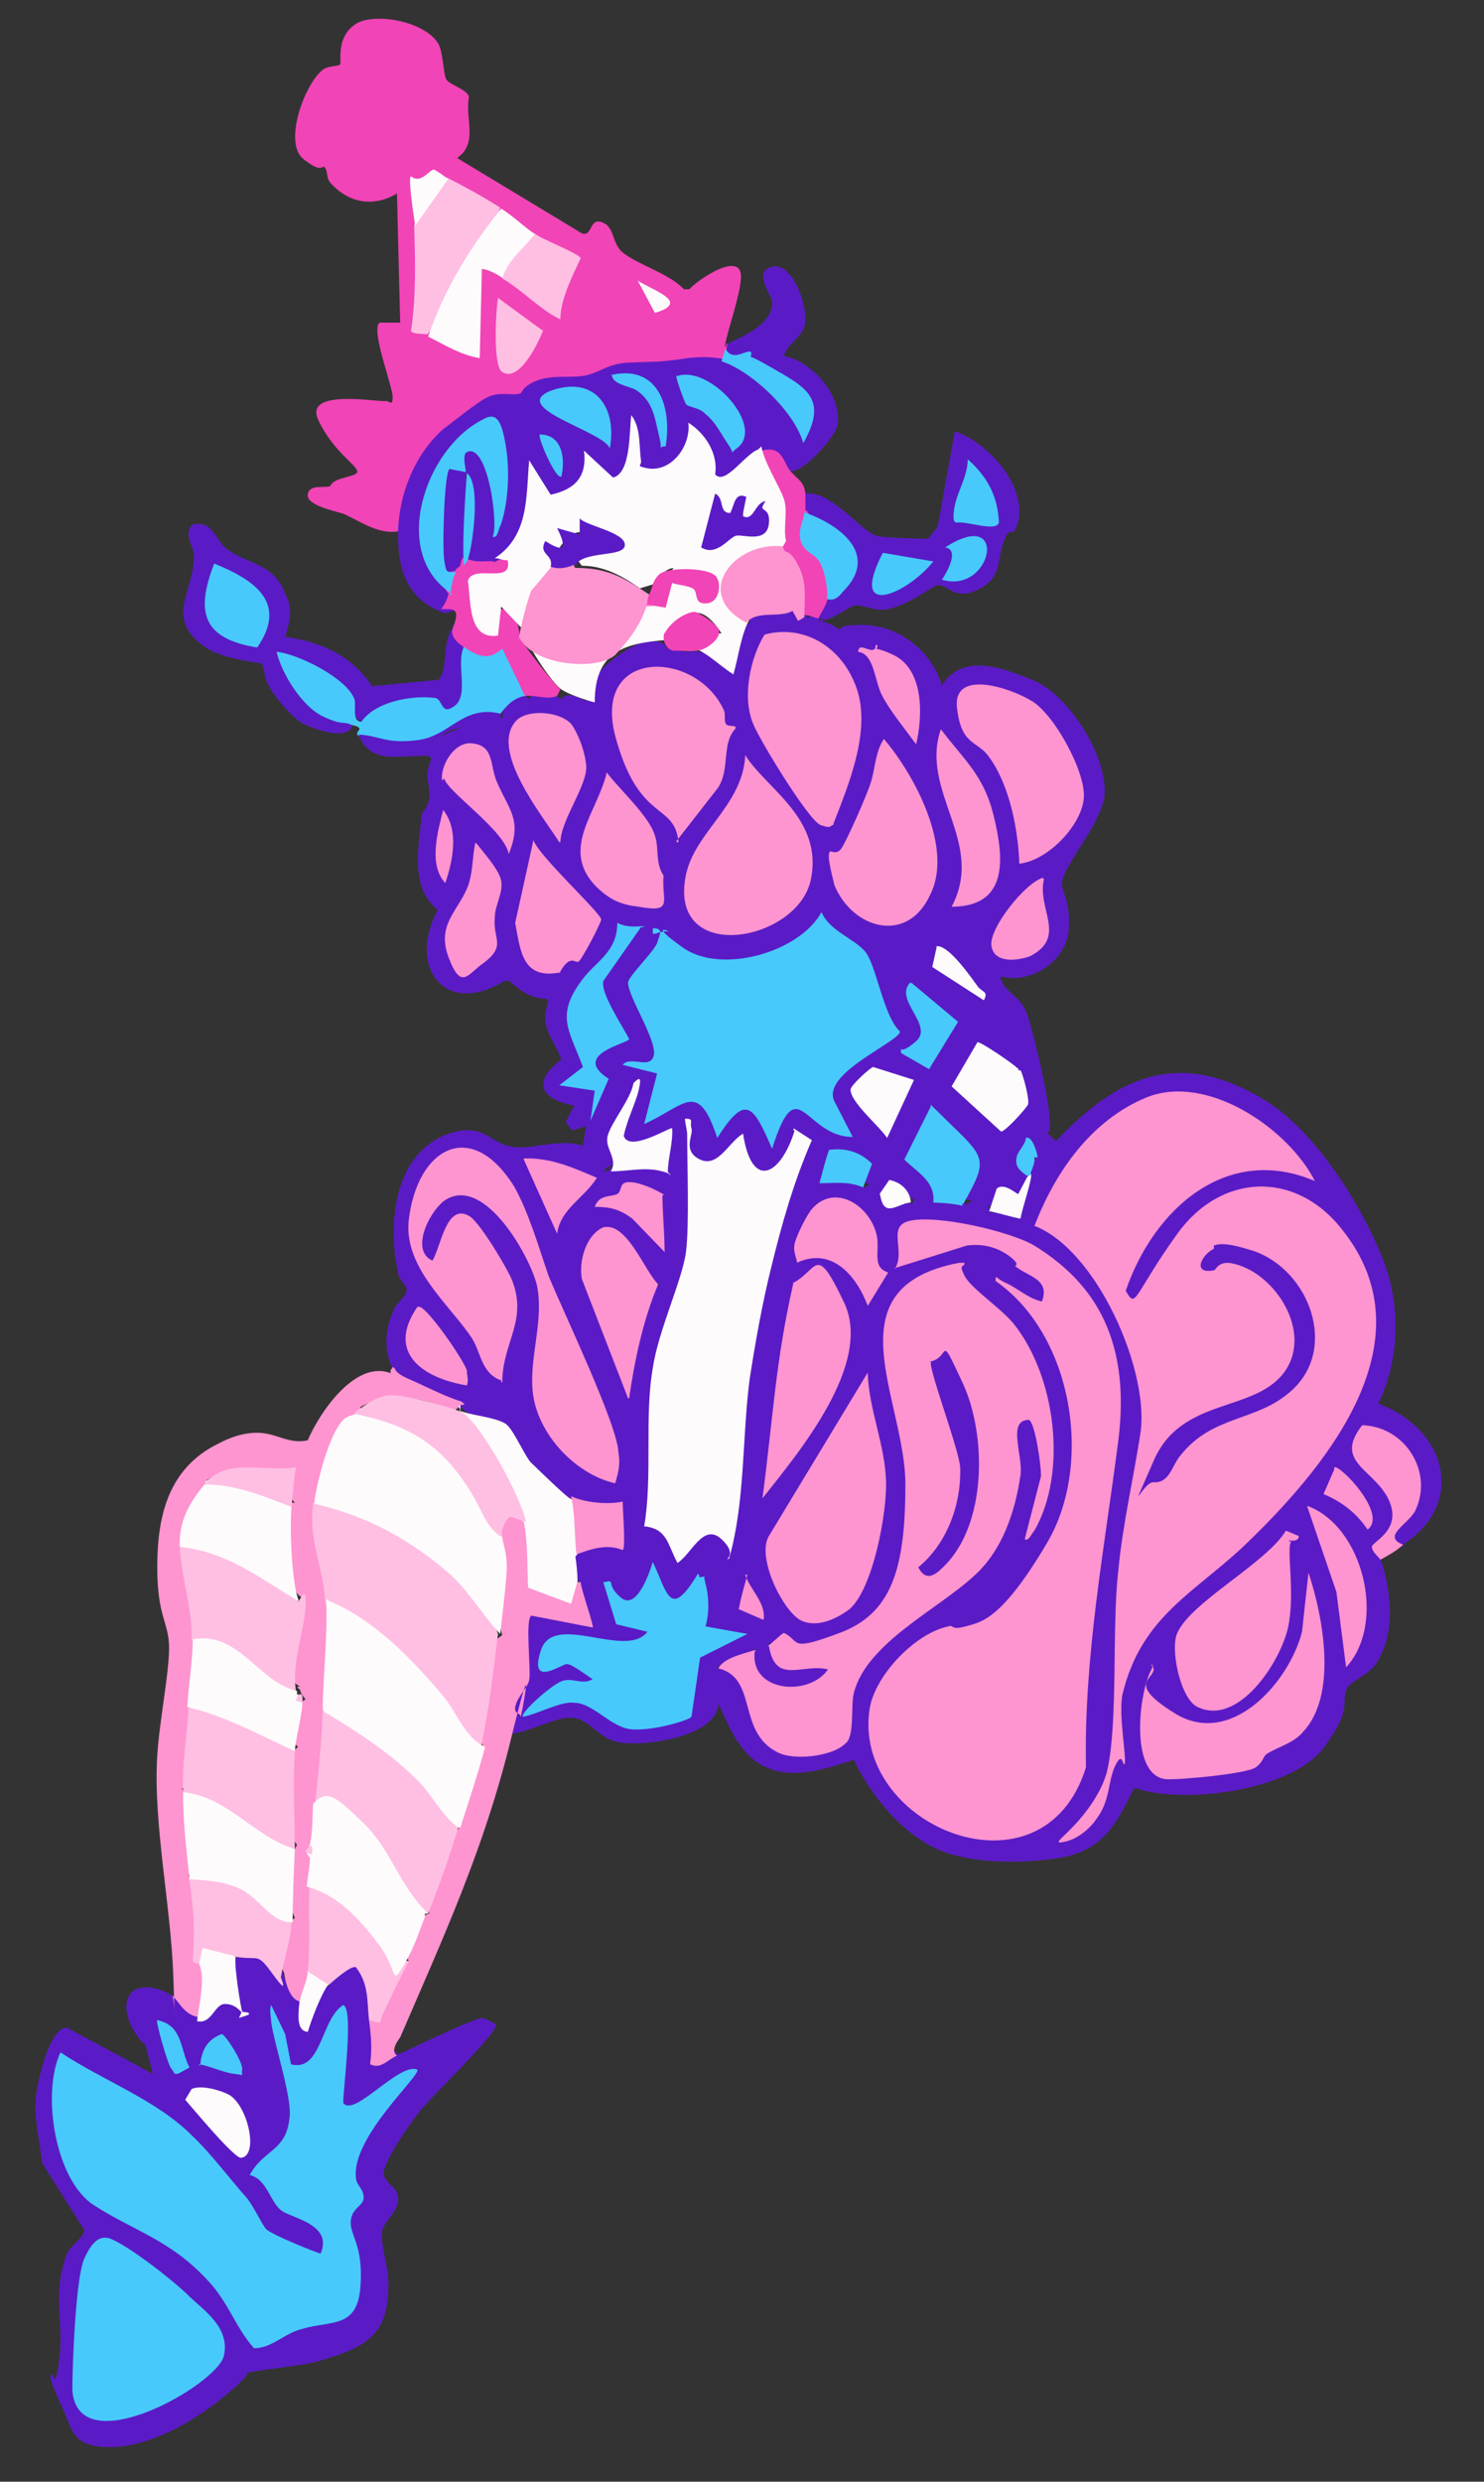 <?xml version="1.0" encoding="UTF-8"?>
<svg id="Layer_1" data-name="Layer 1" xmlns="http://www.w3.org/2000/svg" viewBox="0 0 138.06 230.7">
  <rect x="0" y="0" width="138.06" height="230.7" fill="#333333" stroke="none"/>
  <defs>
    <style>
      .cls-1 {
        fill: #f144b6;
      }

      .cls-2 {
        fill: #fefbfc;
      }

      .cls-3 {
        fill: #48c9fc;
      }

      .cls-4 {
        fill: #fe94d0;
      }

      .cls-5 {
        fill: #5a1bc6;
      }

      .cls-6 {
        fill: #febfe3;
      }
    </style>
  </defs>
  <g id="qi1UlL.tif">
    <g>
      <path class="cls-5" d="M130.53,143.59c6.1-4,3.8-10.9-2.3-13.1,2.1-4.4,2.1-9.6.2-14-2-4.8-6-11.1-10.4-14-7.9-5-13.8-2.8-19.8,3.6l-.6-.6c-1-.2-1.4.6-1.3,2.3-1,0-1.3,1.4-.4,1.8-.6,1-1.2,2-1.4,3-1.1-.5-1.8-.4-2.3.2-.2-1.2-1.9-1.6-2.4-.7-.2-1.2-2.2-1.3-2.7-.3-.4-1.2-2-.9-2.3.2l-.6-.5c-.9.4-1.6.4-2.2-.1.6-1-1.1-1.7-1.7-.9-.2-1.5-3.6-1.6-4.1-.4-.9.6-1.1,1.6-.7,2.4l.7.2c3.3-2,5.1,2.1,4.8,4.8.9,1.7-.1,3.1-1.2.8-1.1-1.7-5.1-3.3-5.7-1-1.1.1-1.4,1.2-.4,1.8.6.3,1.5.4,2.4.2,4.5,3.4,1,9.9-1.6,13.5-1.7,1.9-2.9,4-3.8,6.2-1.4,1.7-2.2,5.2-1.4,7.1-.1,1.5.4,3.1,1.7,4.2,0,1.1,1,2,2,1.3.3,2,4.5,1.2,5.8.6,8.1-4.1,6.4-18.1,4.2-25.3-.4-2.7-.3-5.9,2.3-7.4,1-.5,3.6-2.1,3.7-.6,7.6,5.6,10.8,15.6,6.2,24.1.9-1.5,2.3-4.4,1.5-5.8,1,0,.7-2.5.5-3.5-.7-2.9-2.3-3.8-3.3-.7.9,4.7-.4,9.6-3.8,12.9l-7.1,5.4c-3.6,2.6-4.6,5.8-4.8,10.1-4.4,2.2-7.8.8-8.4-4.4-.5-1.4-1.6-3-3.1-1.9-1.5.2-1.5,2.8,0,3,.2.5,1.5,3.4,1.9,3.8,2.7,4.2,6.9,3,10.8,1.7,1.6,3.4,4.8,7.3,8.5,8.6s8.9.9,11.3.4c3.6-.9,4.7-3.2,6.3-6.4,4.5,1.6,14.6.3,17.6-3.7s1.4-4.3,2.3-5.7c.3-.5,1.8-1.1,2.5-2,2-2.9,1.5-6.9.5-9.9.2-1.6.8-2,1.5-1.1h.9c0-.1-.2,0-.2,0h-.1v-.2Z"/>
      <path class="cls-5" d="M93.13,90.79c-.2-.6-.8-1.3-1.7-1.8-.7-2.3-2.8-5.2-4.9-2.3-1.6.4-3.1.4-4.6,0-1,0-1.8,0-1.7,1.1l-.3.7c.7,2.3,1.7,4.6,2.7,6.7l-4.2,3c-2.6,1.8-2.3,3.5-.8,5.8-3.2-2.9-5.2-2.9-6.1.2-1.3-2.9-3-2.8-4.8-.7-1.1-3.3-3.5-2.6-5.8-1,.8-1.7.8-3.1,0-4,.4-.5.6-1.2.4-1.8l-2.4-5.7,2.3-2.9c.9-1.1,1.1-2.4-.7-2.1,0-.7-.3-.9-.6-.2-1.9.8-4.9,4.4-4.1,6.6l1.9,3.6c-2.6.8-3.8,2-2.1,4.6-1.7-.2-2-.8-.8-1.5-1.6-2.9-1.7-5.3-.4-7.4v-1c.3-1.1.3-1.6-.6-1.5,0-1.8-3-.3-1.8,1.1-1.2.2-1.3,1.1-.4,1.8-.9.3-1.1.5-.6,1-.9,2.4.4,3.3,1.2,5.4-2.8,2.1-1.9,3.7,1.2,4.3l-.8,1.5.6.8,1.3-.4-.3,1.8c-1.1,1.4,1.8,4.5,2.1,2.1,1.2-.3,1.2-1.4.5-3.1l.3-.9c-.6,3,2.7,2.3,4.3,1.3-.4,1.5-.3,2.5.4,3.1-1.2.3-1.1,1.7-.1,2.1-1.3,1.4-.7,3.7.2,5.3-.6.2-.8.6-.3,1.5-.9.4-.8.6-.3,1.5-2.5,2.2-3.2,7.3-2.7,10.6-.3.1-.7.4-.9.7-.4,1.2-.6,6.6-.5,8l.6.9-.7.3v3.3c-1.2,0-3.5,0-3.5,1.4-1.1.3-1,2.1.2,2.3v3.1l-4.4-.8c-1.3.2-1.3,1.4-1.3,2.4v3.9c-1,1.5-1.4,2.8-.8,3.9-.4.7-.7,1.3,0,1.8,1.6,0,4.5-1.7,6-1.5s2.4,1.8,3.9,2.2c2.1.6,10.1-.3,9.6-4-.3-1-.4-2.2,0-3,1.2,0,3.4-.4,3.4-1.7.5.9,1.4.5,1.3-.5.6.9,1.9-.2,1.5-1.2-.3-.2-1.2-.9-2-1.3-.1-.9-.7-1.2-1.5-1.4.2-.9.2-1.7,0-2.8.6-2.3,1.2-4.9,1.4-7.1l1.1-2.5c.5-5.4,1.3-10.8,2.3-16l-.4-1.5c.1-.5.4-1.4.4-1.8.4-.3.5-1.1.4-1.8.8-1.3,1.1-2.3.9-3.2.2-.7.4-1.7.7-2.4l.9-.6c-.3-2.9,3.9-1.9,2.6.2l.5.6c.2,0,1.6.8,1.7.9,1-.2,1.9,0,2.9.7.5,0,1.9-.2,2.3-.2,1-1.2.3-2.7-1.9-4.3,0-.2,1.6-3.4,1.8-3.5.3,0,4.3,4.1,3.3,5-.8,1.2-1,2.1-.6,3,.7.1,1.7.4,2.4.7.6.1,1.2-.4,1.2-1.5,1.8,1.2,2.1-.3,2.2-1.8v-.7c-1-.6-.3-1.7.7-.8.3-.3,1.2-2.1,1.3-2.3.4-1.5-1.5-9.2-2.1-10.9s-2.2-1.9-2.5-3.5h.3-.2v.1h0Z"/>
      <path class="cls-5" d="M93.13,90.79c2.9.7,6.1-1.5,6.3-4.4s-.8-3.5-.6-4.5c.5-2,3.3-4.9,3.9-7.7.5-3.6-3.2-9.5-6.5-10.9s-6.7-2.5-8.6.4c-1-3.2-4-5.6-7.5-5.6s-1.3,1.1-1.5.9-1.1-1-2.1-1.2c0-.2-.1-.2-.3,0,0-1.1-.3-1.1-1.1-.3-.3-1.8-5.7-1.4-5.4.5h-.5c-.8.9-1.3,2.3-1.6,4-1.4-1.2-2.3-1.6-4.1-1.4-.1-1-.8-1.1-1.5-.3-.2-1-2.1-.7-2.9-.3-1.5.6-5,3.3-4.6,5.2-1.1-.6-1.8-.8-2.3-.2-1.5-.9-2.4-1-3,0-1-1.1-2.9.4-2.4,1.7-.6-.1-1,.1-1.2.6-1.8-.2-6.8,1.3-5.5,3.3-.8,1.8,0,2.4-.2,3.6s-.6,1-.7,1.6c-.3,3.1-1.1,6.7,1.5,8.8-2.8,5,.4,10.1,6.2,6.6h.5c1.1,1.2,3.2,2.2,4.3,1.3.2-.5.2-1.3.4-1.8l-.5-.6c-4.5,1.1-2.2-9.7-1.6-9.8s5,5.1,5,5.5c-.3,1.1-.8,2.1-1.5,3.1l.3.9.2,1.6.9.2c1.5-1.3,2.6-2.7,3.1-4.3.6.1,1.4-.2,1.9-.8.2,0,.4.1.6.2.3,0,1,.3,1.2.4,2.6,2.5,3.5,3.2,7.5,2.6s5.1-1.7,6.9-3.6c1.3,1.3,2.6,2.1,4,2.3,1.2-.9,2.9.1,4,0s2.8-.4,2.9-.6c.3-.2,0-1.5,1.6-.9s.7,3.5,4.3,4.5h0v-.4c.1,0,.2-.2.2-.2h0Z"/>
      <path class="cls-1" d="M67.43,32.09c.4-1.8,1.4-4.6,1.5-6.2.2-2.7-3.9,0-4.8,1h-.5c-1.4-1.5-4.4-2.3-5.8-3.5-.8-.8-.7-1.9-1.4-2.5-1.7-1.1-1.2,1.2-2.3.8l-11.6-7c2-1.4.7-3.6,1.1-5.7-.2-.7-1.8-1.1-2.1-1.6s-.3-2.7-.8-3.4c-1.2-1.9-5.4-2.8-7.4-1.9-2.2,1.2-1.5,3.7-1.7,3.9s-1.1.1-1.6.5c-1.7,1.3-3.7,6.8-1.8,8.3s1.7.4,2,.8.1.9.5,1.4c1.7,1.9,4,2.3,6.2,1l.3,12h-1.9c-.9.6,1.2,5.9,1.2,6.9s-.3.3-.7.4c-1.3,0-7.6-1.1-6.2,1.8s3.5,4.1,3.6,4.7-2.2.5-2.5,1.4c-.6.2-2-.2-2.1.8s2.5,1.5,3.4,1.8c1.7.8,3.2,1.9,5.1,1.6l.8-.7c.4-5.6,5.1-11.8,10.9-11.8,1.4-1.3,3.2-1.7,5.6-1.4,3.9-1.2,8-1.7,12.3-1.6l.5-.6c.7,0,.9-.5.3-1.1.3,0,.4,0,0-.3v.3h-.1v-.1h0Z"/>
      <path class="cls-5" d="M34.33,187.69c1.4-.6,0-4.9-.8-5.3s-3.5,1-2.8,2.2c-1,.1-1.7.9-2,2.9,0-.4,0-.7-.6-.9-.2-1.4-.7-2.2-1.7-2.7-.2-1.6-2.9-3.6-4.4-1.9-1.4.6-.7,4.1.6,5.1t0,0c-1.3-2.9-3-.7-3.9.8-.2-1-1.4-2.6-2.4-2.1-1.1-1-3.7-1.7-4.4-.1s.9,3.9,1.6,4.4l.7,2.7-8-4.3c-1.5,0-2.4,3.9-2.7,5.2-.6,2.7.1,4.8.4,7.4l3.9,6.2c0,.7-1.3,1.5-1.6,2.2-1.4,3.7-.3,6.3-.7,9.7s-.6,1.1-.8,1.6,1,2.8,1.1,3.1c1,2.3,1,3.5,4.3,3.6,4,0,8.3-2.6,11.3-5.2s.7-1.3,1.2-1.6,5.9-.8,7-1.2c4.5-1.3,6.6-2.4,6.5-7.4,0-1.3-.7-3.4-.6-4.5s1.4-1.8,1.5-3-.9-1.4-1.3-2.3,2.5-5,3.3-6c1-1.3,7.4-7.4,7.1-8.1-.3-.2-.7-.4-1.2-.6-.6-.1-6.8,2.9-7.9,3.4-.4-.6-1-.5-1.6.2.2-1.6,0-2.8-1-3.5h-.3.2,0Z"/>
      <path class="cls-5" d="M36.43,127.69l-.2.7c2.1,1.1,4.2,1.9,6.6,2.4,1.1,1,2.4,1.5,4,1.8,1.5,2.7,3,4.8,5.5,6.7h1c.3,1.3,4.4,1.9,4.8.3.1-3,.3-6.8.6-9.8-.6-3.9-1.9-7.6-3.5-11.4-.3-2.2,1.1-5.6,3.2-2.5l2.1,3.4h1c.4-1.1,1-.5,1-.8.3-.7-.2-1.6-.3-2.1-.5-2.1-2.1-3.8-4-4.6.4-1.4,1.4-1.5,3-.4l1-.3c0-.6.1-1.5.1-2.1-.2-1.8-4.9-1.6-5.6-.3,0,0-.3.3-.6.2-.9,0-.9-2-1.5-2.2-2.2-1.1-5.3.3-7-.1-2.1-.3-2.6-2.3-5.9-1.2-5.1,1.8-5.7,8.4-4.7,12.9,0,.6.8,1.2.8,1.6,0,.7-1,1.2-1.2,1.9-.9,1.9-.9,3.9,0,5.7h0l-.3.2h.1,0Z"/>
      <path class="cls-5" d="M43.33,43.99c-.1-1.1-1.3-1.3-2-.8s-1,9.5-.2,10.2,1,.4,1.3-.3c.8.5,1,.3.5-.6.7-2.8,1-5.8.3-8.6h0l.1.1h0Z"/>
      <path class="cls-5" d="M73.53,43.79c1.4.1,4.3-3.4,4.4-4.3.4-2.8-2.4-5.9-5-6.4.4-1.2,1.5-1.6,1.9-2.7.5-1.7-1.1-6.1-3-5.6s0,2.6,0,3.3c0,2.1-2.6,3.1-4.2,3.9v.3c-.4,1.2,1.6,1.2,1.5,1.1-.4-.2-1.6-.4-1.8,0-1.3-.3-2.9-.2-4,0-2.4.3-1.9.2-4.4.3-2.3,0-3,.9-4.4,1.2-1.3.3-3.1-.1-4.6.5s-1.3,1.2-1.6,1.2c-.6.2-1.8-.2-2.9.3s-3.6,2.6-4.2,3c-2.7,2.4-4.2,6.2-4.2,9.9s1.2,6.1,4.3,7.2c1.2-.2,1.7-.4.7-1.4v-.9c-4.5-4.3-1.9-10.6,2.1-14,1.4-1.3,1.8-.6,2.2,1.1.4,3.1.7,5.6-.8.8-1.6-2.7-4.4,0-2.1,1.6.4,2.8.4,5.3.1,8-.1,1.3,2.1,1.3,2.7.3,3,.1,3.5-4.3,3.7-6.7,1.5,2.9,4.8.9,5.3-1.7,1.8,1.9,3.4,1.9,3.9-.8.8,3.4,5.3.5,5.8-2.2,1.1,1.1,1.3,2.3,1.4,3.7,1.4,1.6,4.5-1.1,4.6-2.6,1,.3,1.7,1,2.1,1.9h.9c0-.1-.2,0-.2,0h0l-.2-.3h0Z"/>
      <path class="cls-4" d="M36.43,127.69c-3.3-1.4-6.7,3.6-7.8,6.2-1.8.4-2.9-.7-4.7-.7s-3.2.8-3.8,1.1c-4.5,2.3-5.5,6.7-5.5,11.4s1.1,5.1,1.1,7.5-.9,6.8-1.1,10c-.4,6.3,1.3,14.1,1.5,20.7s.2,1.5-.2,1.5c.6.5,1.1,1.8,2.4,2.1,1.3-.6,2-5,.2-5.3.2-1.9,0-4.4-.2-7.3l-.8-.5c.9-2.1.6-6.1-.6-8.1l.8-.7.5-6.3-.6-.8c1.2-1.3,1.6-4.9.5-6.3.7-.4,1-1.2.6-2.3-.2-1.8-.7-5.2-1.8-6.3.6-.6,1.1-1.6,1.2-2.9.9-1.1,1.1-2.1,1.1-3.1,1.1-.7,7.5-1.2,7.7-.5-.3,1.1-.2,1.9.5,2.6h-.5c-.6.3-.6,8.3,1.2,8.8l-1,6.8c-.1.7.2,1.2.8,1.5-.3,0-.4,0,0,.3,0,.3.3.6.5.9-1.3.5-1.8,3.6-.7,4.4-.8.6-1.1,1.7-.9,3,0,1.8-.3,4.8.8,6.1-1.1,2.1-1.2,4.6-.2,6.8-1.1.7-1.7,3.9-1,5.1,0,0,.3,2.7,1.7,2.7,1.2-.2,1.8-2.4.8-3.2,1.4-1.9,1.2-6.2.2-8.3,1.2-.3,1.3-2.1.3-2.7v-.9c1.1-.2,1.2-3.5,0-4.1,1.4-2.5,1.7-5.9.7-8.6l.8-.6c.1-1.2.5-7.7.3-8.5s-.4-.7-.7-1c.2,0,.3-.2.5-.4.3-.2-.7-7.1-.9-7.9l-.6-.6h.5c.7-2.5,1.4-4.9,2.6-7.2.7-.3,1-.7.9-1.3,3.1-1.6,5.5-.8,8.8.3l.6-.5c.3,0,.4,0,0-.3-1.6-.5-3.3-1.4-4.9-2.1s-1.1-1-1.5-1.1l-.2.3h0v.3h.1,0Z"/>
      <path class="cls-4" d="M46.63,142.79c-.7.3-.8,1.3-.2,3-.3,2.2-.3,4.4.3,6.2l-.9.7-1.3,8.8.5,1c-1.5,1.6-2.8,5.2-2.3,7.4-1.7,2.1-2.9,5.2-2.8,8-1.2.2-2.6,3.5-1.9,4.4-1.5,1.2-2.5,2.9-3.3,5.2l-.4.3c.2,1.5.3,2.7.1,4.1,1,.5,1.6-.4,2.5-.8-.6-.4,0-1.3.3-1.7,4.1-9.5,7.8-17.5,10.3-27.7s.9-1.7.9-2.1-.6-.2-.5-.9c.2-1,1.1-1.7,1.3-2.5.2-.9-.4-5.6.2-6l5.7,1.1c.2,0-1.1-3.6-1.1-4.2-.6-.1-1,.1-1.1,1.2l-2.9-1-.3-4.8-.8-.8c-1.2-2.5-3.5-.7-2.1,1.4v-.3h-.3.1Z"/>
      <path class="cls-5" d="M42.23,58.39s-.3,0-.5.7c-.5,1.5-.1,2.9-.9,4.1l-6.2.6c-2-2.9-4.7-4.1-8.1-4.6.5-1.5.7-2.7,0-4-1.1-2.9-3.5-2.7-5.5-4.2-1.1-1-1.3-2.7-3.2-2.2-.8,1.1.3,2,.2,3,0,3.3-2.8,5.7,1.1,8.4,1.6,1.1,5,1.4,5.2,1.5s.3,1.6.7,2.1c.5,1,2.2,3,3.2,3.5s4.6,1.8,4.6-.2c-.8-1.2-.4-1.1,1.2.4,1.9-1.6,4.1-2.3,6.6-2.1,3.6,2.7,4-3.4,2.8-5.5.5-.8-.4-1.5-1.1-1.8h-.2v.2h0l.1.1h0Z"/>
      <path class="cls-5" d="M76.33,57.69c1.1,0,2.6-1.3,3.2-1.4s1.6.4,2.4.4c2.1,0,4.9-2.3,5.3-2.3,1.1,0,1.6,1.5,3.8.4s1.7-2.6,2.3-4.3.8-.7,1.1-1.2c1.7-3.5-2.3-8.1-5.6-9.2l-1.6,8.9-.9,1.1c-.2,0-4.6-.1-4.8-.3-1.5-.4-4.2-4.3-6.7-3.9-1.1.3-1.1,1.1,0,1.5v.9c4.2,1.6,5.8,3.9,2.1,7.2-1,0-1.7,1.4-.9,2h.5l-.2.2h0Z"/>
      <path class="cls-3" d="M43.13,60.19c-.7,1.5.5,4.4-.8,5.4s-1.1-.5-1.8-.7c-2.1-.3-5.6.3-6.9,2.2-1,0-.4-1.7-.7-2.2-.8-1.9-5.2-4.1-7.2-4.3.5,2.1,2.4,5.1,4.3,6s1.8.4,2.7.8c1.3.3.4.5.5.9,1.6,1.4,4.5,1.3,6.6,1,1.6-1.8,4-2.4,6.2-2.4l.5-.5c.5-.7,1.3-1.6,2.4-1.7,1.1-.5-1.5-4.7-2-4.9-1,.4-1.8.7-2.7.1h-1c0,.1-.2.4-.2.4h0l.1-.1h0Z"/>
      <path class="cls-4" d="M130.53,143.59c-2.1-.8.7-2,1.2-3.3,1.6-3.6-1.1-7.7-5-7.8-2.6,3.3.8,4,2.3,6.6,1.7,3.1-1.4,4.2-1.4,4.7s.7,1,.8,1.2c.7-.4,1.5-.8,2.1-1.4h0Z"/>
      <path class="cls-1" d="M46.03,52.19c-.7-.1-1.7.2-2.7-.3-.2-.2-.4,0-.5.6,0,.2-.5.4-.5.6-1.2,0-1.3,1.4-.6,2.1-.1.4-.3,1-.7,1.4.7.2,2-.5,1.1,1.8-.3.7.4,1.4,1.1,1.8,1.3.9,2.3,1.2,3.5.1l2.1,4.4c.9-.1,2.2.4,3,0l.3-.6c-1.4-1.5-2.6-3.1-3.8-4.8.3,0,.4-.2,0-.3-.2-2.8-2.7-3.4-2.7-.2-.5,0-1-.5-1-1-.9-3.2-.7-3.4,2.3-3.4,1.8-1.1,1-3.3-1-2.1h0v-.1h.1,0Z"/>
      <path class="cls-1" d="M70.53,41.79l-.5.8c1.6,2.5,2.3,5.1,2.1,7.8l.7.3-.4.8c1.8,1.4,2.1,3,1.9,5.1.1.3.4.6.7.6s.6.2,1.1.3c.3-.6.8-1.3.9-2,1.8-1.1-.2-4.7-1.8-5.7.3-1.3.2-2-.3-2.4v-1.5c-.1-1.1-.7-1.3-1.4-2.1s-.7-2.6-3-1.8h0v-.2h0Z"/>
      <path class="cls-5" d="M33.33,68.19c1.1,3.1,4,1.9,6.6,2.1,1.6-4.1,4.2-1.9,5.9-2.7.4-.2.5-1,.9-1.2-3.6-1-4.8,2-7.8,2.4s-3.6-.4-5.5-.5h-.1v-.1h0Z"/>
      <path class="cls-4" d="M96.33,113.99c5.7,2.3,10.5,13.2,9.8,19-.6,4.1-1.7,8.7-2.1,13.1-.6,5.2,0,13.8-1,18.4-.4,1.8-1.7,3.7-3,5.1s-2.2,1.9-.9,1.6,2.4-1.4,2.8-2c1.4-1.8,1.1-3.5,1.8-5s.7,0,.9-.2c.2-.6-.6-4.6-.2-6.5,1.7-7,6.3-9.2,11-13.5,7.6-7.2,17.8-19.1,9.5-29.6-4.3-5.6-11.3-5.4-15.4.3s-3.8,7.1-4.8,5.3c2.6-7.6,9.4-13.7,17.6-10.2-2.5-4.9-10-10-15.6-7.8-5.2,2.1-8.6,7-10.5,12h.1Z"/>
      <path class="cls-4" d="M83.23,117.89l6.7-2.1c1.4-.2,2.8.1,4,1s.3.9.5.9c1.2,1,3.3,1.2,2.5,3.3-1.3-.3-2.2-1.2-3.3-1.7s-1-.9-1-.2c7.2,5,9.1,17,4.8,24.3s-6.2,7.4-7.6,7.8-1.1-.2-1.6,0c-3,.6-6.7,4.4-7.3,7.5-1.9,11,16.1,18.5,20.1,5.6-.2-10.3,1.7-20.2,3-30.3s-2.8-15.1-7.8-18.2c-2.2-1.3-9-2.9-11.6-2.3-2.2.5-.3,2.8-1.4,4.5v-.2h0v.1h0Z"/>
      <path class="cls-4" d="M72.93,151.79c-.4.2-1.1,1-1.5,1.2-1.6,1.7,1.2,3.5,3.2,2.9-1.6.5-3.7,0-3.7-2.1l-.7-.4c-.9.3-2.9.7-3.4,1.7,3.7.9,1.7,5.9,5.5,7.8,1.5.8,5.1.4,6.3-.8.9-.6.5-3.4.8-4.7,1.2-4.7,7.9-7.8,11.3-11,2.5-2.3,3.7-5.8,4.2-9.2.3-1.8-1.3-5.2.8-5.2.6.3,1.2,4.7,1.1,5.3l-1.5,5.8c.4.2.6-.5.9-.8,3.1-5.4,2-14.3-1.9-19.2-1.2-1.5-4-3.3-4.6-4.5s0-.7,0-1.2h-.5c-12.1,2.3-5,12.7-5,20.6s-1.3,12-6.1,13.8-3.6.8-5.2,0h-.2.2Z"/>
      <path class="cls-4" d="M80.73,127.59l-9.2,15.2c-1.2,2,1.4,7.2,3.1,7.9s3.6-.5,4.4-1.1c2.2-1.9,3.5-9,3.4-11.9-.1-3.4-1.6-6.7-1.7-10h0v-.1h0Z"/>
      <path class="cls-4" d="M107.23,154.99c-1.3,2.1-2.2,10,1.2,10.4,1.2.1,7.6-.5,8.4-1.1s.6-1,1.1-1.3c1-.6,2.5-1,3.3-2,3.2-3.4,1.9-10.6.5-14.8l-.6,5.5c-1.2,4.7-6.6,10.8-11.8,7.6s-1.1-3.2-2.2-4.6h0v.2h.1v.1h0Z"/>
      <path class="cls-4" d="M119.93,143.19s.9.2.9-.4l-1.2-.5c-1.8,3-8.8,6.6-10.1,9.5-.7,1.5.3,6.2,1.9,6.9,3.8,1.8,7.7-4.2,8.4-7.4s-.2-7.4.3-8h-.2v-.1h0Z"/>
      <path class="cls-4" d="M73.83,119.19c-1.7,7.4-1.9,12.6-2.9,20.1,3.4-4.3,10.3-12.5,7.6-18.2s-2.4-3-4.8-1.8h0l.1-.1h0Z"/>
      <path class="cls-4" d="M75.53,112.39c-.5.6-1.4,2.4-1.6,3.2s.3,1.6.2,1.8c3.2-1.5,5.5,1.1,6.6,4l1.9-3.1c-1.6-.5-.7-2.1-1.1-3.6-.7-2.7-3.9-4.7-6-2.3h-.1.1Z"/>
      <path class="cls-3" d="M89.63,111.89c2.2-3.9,2.1-4.2-.9-7.1s-1.9-2-2.2-1.8l-2.4,4.8c1.2,1.2,2.9,2,2.7,4,.5,0,2,.1,2.7.3h0v-.2h.1,0Z"/>
      <path class="cls-4" d="M121.63,140.09l2.7,7.9.9,7c3.8-4.1,1.6-13.1-3.6-15h0v.1Z"/>
      <path class="cls-3" d="M80.33,110.29l.8-2.1c-1.1-1.1-2.4-1.5-4-1.3-.4,1.1-.6,2.1-.9,3.1,1.5,0,2.7-.2,4.1.4h0v-.1Z"/>
      <path class="cls-4" d="M124.13,136.59l-1,2.3c1.7.7,3.1,1.8,4.1,3.3,1.9-1.4-2.5-6-3.1-5.8h0v.2Z"/>
      <path class="cls-2" d="M95.63,109.29l-.9,1.7c-.2,0-1.3-1.1-2-.5l-.7,2.1c1,.2,1.9.5,2.9.7.3-1.4.8-2.7,1-3.9,0-.3,0-.4-.3,0h0v-.2h0v.1h0Z"/>
      <path class="cls-4" d="M69.53,146.39c-.3,1.1-.6,2.1-.8,3.2.7.3,1.6.7,2.3,1,.3-1.5-1.3-2.9-1.7-4.2h.2Z"/>
      <path class="cls-2" d="M84.73,111.69c-.1-1-.9-1.8-2-2l-.9,1.3c.1,0,.1,1.1.7,1.3s1.5-.5,2.2-.5h0v-.2h0v.1h0Z"/>
      <path class="cls-3" d="M96.53,107.59c0-.3-.5-2.1-1.1-1.8,0,.5-.6,1.1-.8,1.6-.3,1,.2,1.4.9,1.9h.3c0-.3.5-1.1.4-1.7h.3Z"/>
      <path class="cls-3" d="M60.73,86.29c1.1,0,.6.6.4,1.4-.5,1-2.5,2.9-2.7,3.6-.1,1.2,2.7,5.4,2.4,6.8s-2.2,0-2.9.9l3.2.8-1.2,4.7c3.8-1.7,5-4.2,6.8,1.3,2.7-4.3,3.4-2.9,5.1,1,2.4-7.6,3-1.1,7.5-1.1l-1.7-3.3c-1.3-2.6,6-5.5,6.1-6.5-1.6-1.5-2.2-6.3-3.3-7.5s-3.3-1.9-4-3.6c-2.1,3.8-9.4,5.8-12.9,3.3s-.9-1.4-1.4-1.5-1.2.3-1.4.2h0v-.5h0Z"/>
      <path class="cls-2" d="M73.93,105.09c-1.3,4.2-4,5.6-4.8.3-1.3.7-2.3,3.2-4,2.4s-.6-2.3-.8-2.9.3-.9-.6-.9c0,.5.2,1,.2,1.5,0,2.9.2,8.2-.1,10.8s-2.6,7.4-3.1,10.9c-.8,4.6,0,10-.8,14.7,2.2.2,2.2,1.8,3.1,3.4,1.3-.8,2.4-3.8,4.1-2.2s0,2,.7,1.8c1.5-5.3,1.2-11.1,1.9-16.6.5-3.3,1.2-7.2,2-10.4,1-4.1,2.1-8,3.8-11.9l-1.7-1.1h0v.2h.1Z"/>
      <path class="cls-3" d="M64.93,146.29c-2.6,4.3-2.8,1.9-4.2-1.1-.3,1-1.5,4.6-3,3.3s-.3-1.7-1.6-1.4l1.2,3.9,2.9.7c-2,2.6-8.7-1.9-9.9,1.7s1.9,1.3,2.4,1.3,1.9,1.1,2.4,1.4c-.9.6-1.9-.2-2.9.2s-3.8,2.9-3.6,3.3c1.3-.2,3.6-1.5,4.8-1.3,1.6,0,3.2,2,4.9,2.4s5.7-.7,6-1.1l.8-5.5,4.4-2.2-3.9-.7c.4-1.3.3-2.9,0-4s.2-.5-.6-.6h0v-.2h0l-.1-.1h0Z"/>
      <path class="cls-2" d="M42.83,130.79v1.2c2.1,2.4,3.7,5.6,4.9,8.6l1,.9c.4,2,.3,4,.4,6.1l4,1.5.6-2.1c0-.7-.1-1.6-.2-2.3,1.2-1.1.9-4.7-.5-5.4-.2,0-3.3-3-3.7-3.4-.7-.9-1.7-3.3-2.4-3.6-1.1-.6-3.1-.7-4.3-1.2h.2l-.2-.4h.2v.1h0Z"/>
      <path class="cls-4" d="M58.53,129.99c.5-3.5,1.3-7.3,2.7-10.6-1.3-1.3-2.9-5.8-5.1-5.3-1.6.7-2.3,3.1-2,4.8l4.3,11.1h.1Z"/>
      <path class="cls-4" d="M52.03,90.49c1-1.9,1.5-.9,1.8-1.1s2-3.4,2.1-3.9-5.9-6-6.3-7.4l-1.7,7.7c.5,2.7.7,5.3,4.2,4.6h0c0,.1-.1,0-.1,0v.1h0Z"/>
      <path class="cls-2" d="M94.63,99.29c-.2-.3-3.6-2.6-3.7-2.4l-2.4,4.1,4.6,4.2c.4,0,2.3-2.1,2.5-2.5s-.5-3-.7-3.2h-.2v-.2h-.1,0Z"/>
      <path class="cls-2" d="M62.13,108.99c0-1.3.5-2.8.4-4.1-.1-.2-4,2.3-4.5.7.3-1.5,1.1-3,1.4-4.3s0-1.1-.5-.6c-.2,1.4-2.1,3.7-2.4,4.9s1,2.1.3,3.3c1.9,0,3.7-.6,5.6.3h-.2v-.2h-.1,0Z"/>
      <path class="cls-2" d="M81.23,99.19c-.2,0-2.1,1.7-2.1,2.1,0,1.2,2.7,3.4,3.4,4.5l2.5-5.4-3.8-1.2h0Z"/>
      <path class="cls-3" d="M84.73,91.29c-1.7,1.6,2.2,4,.5,5.5s-1.4.2-1.4,1.1l2.6,1.5,2.7-4.4-4.3-3.6h-.1v-.1h0Z"/>
      <path class="cls-4" d="M53.13,139.09c.4,1.8.3,3.7.5,5.4,1.4-.5,2.8-1,4.3-.4.3-.1,0-3.8,0-4.5-1.4.3-3.5.1-4.8-.5h0Z"/>
      <path class="cls-4" d="M61.83,111.09c-.8-.5-2.3-1.2-3.3-1.2s-.6.8-1.1,1.1-1.7,0-2.1,1.2c1.4,0,2.3.2,3.5,1.1l3,3.1c0-1.7-.2-3.6-.2-5.3h.2Z"/>
      <path class="cls-5" d="M70.23,153.39c-.6,3.9,5,4.4,6.8,1.8-2.4-.6-4.9,1.5-5.5-2.2-.2,0-.7.2-1.3.5h0v-.1h0Z"/>
      <path class="cls-2" d="M87.13,88.09l-.4,1.8,4.8,3.1c.4-.8,0-.7-.5-1.2-.6-.8-2.9-4.2-4-3.8h.1v.1Z"/>
      <path class="cls-3" d="M60.13,86.09c-.9,0-1.7.2-2.7-.3,0,2.7-2,3.6-3.2,5.2-2.6,3.4-1.3,4.7,0,8.2l-2.2,1.7,3.3.5-.4,2.8,1.7-3.9c-3.6-2.3,1.9-3.3,1.9-3.7-.6-1.2-2.7-4.3-2.4-5.4l3.5-5h.2c0-.1.3-.1.3-.1h0Z"/>
      <path class="cls-2" d="M70.53,41.79c-1.2.4-3.1,3.4-4,2.3.3-1.9-.9-3.8-2.5-4.8.3,2.1-1.6,4.8-4,4.2-.9-.2-.3-.2-.4-.7-.2-1.5,0-3-.9-4.2-.2,1.4,0,5.4-1.7,5.8l-2.7-2.5c.3,2.4-.8,3.6-3.1,4.1l-2-3.2c-.3,3.4,0,7-3.2,9.1.4,0,.7.2,1.2.2.5,2.3-3.2.3-3.7,1.9.3,2,0,5.5,2.8,5.1l.3-2.7,1.8,1.9.9-.4c.2-1.9,1-3.6,2.1-4.9v-.9s.5-.3.4-.6c0-.5,1.3-2.2,2.2-2,0-1.3,2.8.1,2.9.3-2.7.1-3.7.8-3.4,2l.6.8c2,0,3.7.9,5.4,2.1l1-.3.9-.3c-.2-1.2,2-1.6.9-1-.7,1.5-.8,1.6-1.9,2.4-.9.1-1.4.8-1.7,1.9-2.2,4.6-6.6,2.7-10,1.2,0,1,2.6,4.9,3.5,5.5s3,1.2,3.1,1.2c0-4.7,2.7-5.5,6.7-5.8,1.6-2.3,2.9-4,5.1-.6-1.2-.1-3.3-.2-3.6,1.1,1.9.2,3.1,1.7,4.7,2.7.5-1.7.7-3.8,1.6-5.3v-.9c-3.8-2.3-.3-5.6,2.9-5.5l.4-.7c-.3-1.2.2-2.7-.2-3.9s-1.8-3.3-2.1-4.9l.2-.2h0l-.2.2-.3.3h0Z"/>
      <path class="cls-4" d="M77.53,76.59c1.4-3.6,3.5-8.6,2.2-12.5s-4.9-6.1-8.6-5.1c-1.3,2.1-2.1,5.7-1.1,8.2.5,1.4,5.2,9.1,6.3,9.5s.9,0,1.2,0h0v-.1Z"/>
      <path class="cls-4" d="M69.33,70.29c-.3,4.8-5,7.2-5.6,11.5-1.2,7.9,10.5,5.7,11.7,0s-4.2-8.5-6.1-11.6h0v.1Z"/>
      <path class="cls-4" d="M62.93,78.19l3.9-5c.8-1.3.6-2.9.9-4.1s.8-1.3.7-1.5-.7,0-.9-.3,0-.9-.2-1.3c-2.6-5.6-12.2-5.8-10.1,2.4,2.2,8.2,5.5,6.1,5.9,9.9h-.2v-.1h0Z"/>
      <path class="cls-4" d="M77.23,79.19c-.4.2.3,2.6.4,3.1,1.7,4.1,6.8,5.5,8.9.9,2.2-4.3-1.4-11.1-4.3-14.5-.8,1.2-.8,2.7-1.2,4s-2.2,5.3-2.7,6.1-1,.2-1.2.4h.1Z"/>
      <path class="cls-4" d="M94.83,80.29c2.7-.3,5.8-3.6,6-6.1.2-2.4-2.7-7.7-4.8-9s-7.4-3-7,.6,1.9,3,3,4.6c1.9,2.6,2.7,6.8,2.8,9.9h0Z"/>
      <path class="cls-4" d="M56.43,71.89c-.9,3.7-4.4,7.1-.9,10.6,1.3,1.2,2.2,1.6,3.9,1.8,3.3.6,2.1-.5,2.3-2.9-.8-1.2-.4-2.6-.8-3.7-.5-1.8-3.3-4.3-4.5-5.9h0v.1h0Z"/>
      <path class="cls-4" d="M88.53,84.29c5.3,0,4.9-4.5,3.9-8.5-.9-3.7-2.7-5.1-4.9-8-2,5.8,4.2,10.5,1,16.5Z"/>
      <path class="cls-4" d="M52.13,78.39c0-2.2,2.6-5.4,2.4-7.3s-1.2-3.6-1.4-3.8c-1-1.1-3.8-1.4-5-.4-2.8,2.7,2.4,9,3.9,11.4h.1v.1h0Z"/>
      <path class="cls-4" d="M69.43,57.89c1-1.2,3.1-.4,4.3-1.1l.5.9c.2,0,.5-.3.6-.3,0-1.8.3-3.2-.6-4.9s-1.2-.8-1.4-1.7c-4.5-.5-8.5,4.4-3.4,7.1h0Z"/>
      <path class="cls-4" d="M44.23,78.29c-.3,1.4-.2,2.4-.6,3.8-.8,2.5-3.1,3.7-1.9,6.9s1.8,1.5,3.3.5c2.1-1.6.8-2.2,1-4.2,0-1.1.8-2.3.6-3.4s-1.8-2.8-2.3-3.5h-.1v-.1h0Z"/>
      <path class="cls-4" d="M41.33,72.39c.4,1.3,5.6,4.8,6,7,1.3-3.2,0-4.1-1.1-6.7-.7-1.6-.2-3.5-2.5-3.6-1.6,0-2.8,2.2-2.6,3.5h0c0-.1.2-.2.2-.2h0Z"/>
      <path class="cls-4" d="M97.03,81.59c-1.7.5-5,4.7-4.8,6.3s2.2,1.5,3.6,1c3.5-1.8.6-4.4,1.3-7.2h-.1v-.1h0Z"/>
      <path class="cls-1" d="M61.83,58.79c-.3.7.2,1.7.9,1.7s.2,0,.3,0c.7,0,1.9.2,2.7-.3s1.6-1.3.9-2-1.5-1.1-1.9-1.3c-.7-.1-2.3.8-2.9,2h0v-.1h0Z"/>
      <path class="cls-4" d="M81.33,60.39c-.6.2-1.4-.7-1.5.2,1.5.2,1.5,2.6,2.2,4s2.1,3.1,3.2,4.6c.6-2.5.8-6.9-2.1-8.3s-1.6.4-1.5-.9c-.3-.2-.1.4-.3.5v-.2h0v.1h0Z"/>
      <path class="cls-4" d="M41.43,82.09c.7-2.1,1.3-4.9-.2-6.8-.5,2-1.4,5.1.2,6.8Z"/>
      <path class="cls-6" d="M41.63,16.59c-1.7-.3-2.8,3.1-3.1,4.4.1,3.2.2,6.5-.3,9.8.3.3,1,.2,1.5.3,1.5-1.6,2.7-3.6,3.6-5.8,1.6-1.9,2.6-4,3.2-6-1.6-1-3.2-1.9-5-2.8h.1v.1Z"/>
      <path class="cls-2" d="M46.63,19.39c-2.9,3.6-5.3,7.5-6.8,11.9,1.6.8,3,1.7,4.8,2l.2-8.3c.7.1,1.4.5,2,.9,1.2-.5,3.3-3,3-4.1-1-.6-1.8-1.5-3.2-2.4h0Z"/>
      <path class="cls-3" d="M67.43,32.49c0,.3-.2.6-.3,1.1,2.8.9,6.8,4.7,7.6,7.6,2.4-4.2.2-5.2-3.1-7.1s-1.2-.2-1.6-.5,0-.7-.2-.9c-.6-.1-1.6.9-2.3-.2h-.1Z"/>
      <path class="cls-6" d="M50.43,30.69l-4.1-3c-.2,1.1-.5,6.4.4,6.9,1.6,1,3.4-2.8,3.8-3.9h-.1,0Z"/>
      <path class="cls-2" d="M41.63,16.59c-.3-.2-.8-.6-1.2-.8s-1.2,1.4-2.2.6c-.3.1.3,4,.4,4.6l3.1-4.4h-.1Z"/>
      <path class="cls-2" d="M59.33,26.09l1.6,3c3.3-1,0-2-1.6-3Z"/>
      <path class="cls-6" d="M49.73,21.79c-1.1,1.4-2.5,2.4-3,4.1,1.9,1.1,3.5,2.9,5.4,3.8,0-1.8,1.1-4,1.9-5.7-.3-.5-3.8-1.8-4.3-2.3h0v.1h0Z"/>
      <path class="cls-3" d="M27.13,192.19l-.6-3.1-1.3-2.7c-.2.5,0,1.1,0,1.6.3,2.1,2,7.2,1.7,8.9-.3,3.1-2.4,2.9-3.7,5.3,1.7.4,1.9,2.7,3.1,3.4s4.6,1.3,3.5,3.9c-.2,0-4.7-1.8-5.1-2.3s-1.2-2.2-1.8-2.9c-1.6-1.8-3.3-4.1-5.1-5.8-3.3-3.3-8.3-5.1-12.2-7.7-1.8,3.8-.5,11.9,3.1,14.2,3.7,2.4,7.1,3.2,10.6,7,1.9,2,2.6,4.4,4.3,6.3,1.7,0,2.8-1.4,4.5-1.8,2.7-.8,5.1,0,5.4-3.9s-1-4.8-.9-6.1,1.2-1.4,1.2-2.2-.6-1.1-.7-1.7c-.6-3.8,6-9.6,5.7-10.2-1.7-.7-5.9,4.5-6.9,3.1,0-1.4,1-8.8,0-9.1-2.1,1.3-2,6.3-4.9,5.5h0v.3h.1,0Z"/>
      <path class="cls-3" d="M10.23,208.09c-1.2-.4-1.9.8-2.4,1.9-.8,1.8-1.1,10-1.1,12.2.5,6.9,13.5-.5,14.1-3.2s-2-4.3-3.3-5.6-5.5-4.6-7.3-5.3h0Z"/>
      <path class="cls-6" d="M28.83,174.89c-.2,2.7.1,5.5-.2,8.3-.2,1.1,1,2,2,1.3.2-.2,2.1-1.9,2.5-1.6,1.2,1.6,1,3.1,1.2,4.9,1.4.4.9.3,1.3-.6.8-1.7,1.7-3.5,2.4-4.9h-.9c-.6-1.8-1.7-3.5-3-4.8s-3.7-3.6-5.1-2.4h0l-.2-.2h0Z"/>
      <path class="cls-6" d="M17.63,174.79c.4,3.2.5,4.1.3,7.4,0,.4.6.3.7.4.9-.4,1.7-.4,2.4-.1l.8-.6c2.4.4,2-.5,3.6,1.7s.6.1.7.2c.3-1.7.9-3.4,1-5.1v-.5c0-.2-3-2.3-3.4-2.6-1.5-1-4.7-2.3-6.1-.9h-.2.1v.1h.1,0Z"/>
      <path class="cls-2" d="M21.23,194.69c-.8-.4-2.5-.9-3.4-.5l-.6,1c.7.8,4.6,5.5,5.2,5.4,1.7-.2.6-5-1.2-5.9h0Z"/>
      <path class="cls-2" d="M21.73,181.79c-1-.2-1.9-.5-2.9-.7l-.3,1.5c.6,1.3,0,3.7-.2,5.3,1.4.3,1.6-1.6,2.6-1.6s1.4.7,1.5.7-.1.4-.2.6l.9-.3c.2-.3-.5-.2-.6-.3-.1-.2-.8-4.4-.6-5.1h-.2v-.1Z"/>
      <path class="cls-3" d="M18.53,191.89c1.1.2,2.3.8,3.3.9s.6.3.7-.4-1.6-3.3-1.9-3.3c-1.4.5-1.9,1.6-2,2.9h-.1v-.1Z"/>
      <path class="cls-2" d="M28.63,183.19c0,1-.7,2.1-.8,3.2s-.2,2.4.8,2.5c.4-1.3,1.2-3.4,1.9-4.4l-2-1.3h.1Z"/>
      <path class="cls-3" d="M14.63,187.79c-.2,0,1,4.2,1.3,4.5s.2.7.8.4l.9-.5c-.9-1.7-.6-3.9-3-4.4h0Z"/>
      <path class="cls-4" d="M46.73,128.49c0-3.7,2.4-5.7.9-9.5-.5-1.2-2.9-5.2-3.9-5.9-2.2-1.4-2.7,2.8-3.5,4.1-2.2-1-.1-4.9,1.3-5.7,3.6-2.1,7.7,5.2,8.4,7.9.7,3.1-.6,6.5-.4,9.6.2,4,3.8,8,7.7,8.9.3-1,.5-1.8.3-2.9-.1-2.6-5.2-13.2-6.5-16.4-.9-2.6-1.8-5.8-3.2-8.3-4-6.4-9-3.6-9.8,3.1-.5,4.4,3.7,7.8,5.8,10.9.9,1.3.9,3.3,2.7,4h.1v.2h.1,0Z"/>
      <path class="cls-4" d="M38.83,121.49c-2.9,4.2.4,6.6,4.6,7.3.2-.5,0-.9,0-1.4-.3-1-3.9-6.2-4.5-5.9h-.1Z"/>
      <path class="cls-4" d="M48.73,107.79l3.1,6.9c.3-2.3,2.5-3.3,3.7-5.2-2.1-.9-4.3-1.9-6.8-1.8h0v.1Z"/>
      <path class="cls-3" d="M43.03,52.59s.4-.2.5-.6c.5-1.5,1.2-7.1-.1-8-.2,3-.4,5.7-.3,8.6h-.1,0Z"/>
      <path class="cls-3" d="M41.83,55.29c.2-.6.2-1.5.6-2.1-1,0-.9,0-1.1-1.1s0-8.3.5-8.5c.4.1,1.1.2,1.5.3,0-.5-.3-1.3,0-1.8,2-1.3,3.1,6.7,2.5,7.8.5.2.5-.7.8-1.2.7-2.2.8-5.1.4-7.4s-.9-3-2.1-2.3c-5.4,2.7-8.7,12.5-2.9,16.2h0c0,.1-.2.1-.2.1Z"/>
      <path class="cls-3" d="M62.93,34.79c-.2.1.8,2.7.9,2.8.3.3,1.3.3,1.8.9,1,.8,1.4,1.8,2.1,2.8s.1.9.8.4c2.8-2-2.6-7.9-5.6-6.7h0v-.2h0Z"/>
      <path class="cls-3" d="M56.73,41.69c.7-3.7-1.3-6.8-5.4-5.4-4.2,1.6,4.9,3.8,5.4,5.4Z"/>
      <path class="cls-3" d="M56.93,34.89c.1.9,1.7,1,2.3,1.4,1.6,1.1,1.7,2.7,2.1,4.3s-.3.9.6.9c.6-3.7-.7-7.7-5.2-6.6h.2Z"/>
      <path class="cls-3" d="M50.23,40.39c-.3.1,1.5,4.3,2,3.9.4-1.8,0-3.9-2-3.9Z"/>
      <path class="cls-6" d="M29.13,139.89c-.5,3.1,1,6,1.1,8.9l.4,1.1c4.9,2.6,8.9,6.7,11.6,11.3.9,1.5,1.8,1.9,2.5,1.3.7-3.1,1.2-7.3,1.6-10.6-1.1-3.3-4.5-6.6-7.5-8.6s-6.8-4.3-9.9-3.5h.2v.1h0Z"/>
      <path class="cls-2" d="M33.23,131.39c-.2.1-.9.2-1.3.6-1.3,1.3-2.5,5.9-2.7,7.8,4.9,1.1,9.1,3.4,12.8,6.7,1.7,1.6,2.9,3.7,4.5,5.4.2-1.8.5-4,.6-5.8s-.4-2.7-.4-3.2c-.5-1.6-1.8-4.2-2.8-5.7-2.3-3.1-6.3-7-10.4-5.7h-.3v-.1h0Z"/>
      <path class="cls-2" d="M30.33,148.79c.2,2.8-.3,7.2-.3,10.1l.6,1.2c4.5,2.6,8.1,5.8,11.2,9.8h1c.8-2.5,1.7-5.2,2.3-7.5-1.8-.8-2.6-3.1-3.8-4.6-2.9-3.5-6.6-7.3-10.8-9h0v-.2l-.2.2Z"/>
      <path class="cls-6" d="M30.03,158.99c-.1,2.9-.4,5.7-.7,8.6,3.6,1.3,6.3,3.9,8,8.2.6,1.5,1.6,2.1,2.5,2.1,1.1-2.8,2-5.3,2.8-8-1.5-1.1-2.3-2.8-3.5-4.1-2.6-2.7-6-4.9-9.2-6.8h.1,0Z"/>
      <path class="cls-6" d="M17.53,158.69c-.1,2.9-.6,4.7-.5,7.8l.5.8c3.1,1.4,6.1,3,9,5l.9-.4c0-3-.2-5.7,0-9-.9-1.7-4-2.8-5.9-3.6-1.5-.9-2.9-1-4-.5h0v-.2c-.1,0,0,.1,0,.1h0Z"/>
      <path class="cls-6" d="M16.73,143.79c.1,2.7,1.2,5.9,1.1,8.6l.6.6c2.2.2,4.3,1.4,6.2,3.5,1.3,1.1,2.2,1.3,2.9.7-.4-2.8.8-5.6.9-7.9s-.6-.3-.7-.4c-2.1-3.2-6.6-4.8-10.2-5.7l-1,.5h.2v.1h0Z"/>
      <path class="cls-2" d="M39.73,177.79c-2.5-2.4-3.4-5.9-5.9-8.3s-3.4-3.3-4.7-1.8c-.1,1.3,0,2.9-.4,4.1-.3.3-.2.6.1.9,0,.9-.2,1.7-.3,2.7,2.9.7,5.1,3.2,6.8,5.5s1,3.9,2.3,1.7c1-1.8,1.2-2.6,1.9-4.4h0v-.3h.2v-.1h0Z"/>
      <path class="cls-2" d="M17.03,166.59c0,2.9.3,5.2.6,8.1,1.5.1,3.1.2,4.5.8,2,.8,3,3.3,5.1,3.2,0-2.2.1-4.6.2-6.8-3.9-1.2-6.1-4.8-10.4-5.3h0Z"/>
      <path class="cls-2" d="M19.03,137.99c-1.5,1.8-2.4,3.5-2.3,5.8,4.5.5,7.4,2.9,11.1,5.1-.7-1.5-.9-7-.7-8.9-.5-1.4-4.8-2.7-6.3-2.7s-1.4.3-1.8.5h.1v.2h-.1Z"/>
      <path class="cls-2" d="M17.93,152.39c0,2-.4,4.2-.5,6.3,3.5.8,6.7,2.6,10,4.1.1-1.3.6-3,.7-4.4,0-.3-.2-.6-.5-.9v-.3c-3.6-.8-5.4-5.6-9.7-4.8h0Z"/>
      <path class="cls-6" d="M42.73,131.19c-1.1-.5-5.4-1.6-6.5-1.5s-1.9.7-2.8,1.3-.2.4-.2.5c3.9.8,6.9,2.2,9.4,5.5s2.1,4.5,4,5.9c0-.5.3-1.7.9-1.9l1.4.5c-.4-2.2-4.2-9.3-6.1-10.3h-.1,0Z"/>
      <path class="cls-6" d="M19.03,137.99c2.9,0,5.5,1.1,8.1,2.1.1-1.2.2-2.4.4-3.7-3.2.5-6.4-1-8.5,1.6h0Z"/>
      <path class="cls-6" d="M27.73,157.49l-.2.6.6.2c.1-1.3-.3-.5-.5-.9h0l.1.1h0Z"/>
      <path class="cls-6" d="M28.93,171.59s-.6.3-.5.6l.6.2c0-.3.1-.5-.1-.9h0v.1h0Z"/>
      <path class="cls-3" d="M19.93,52.39c-1.8,4.6-1,7,4,7.8,2.9-4.2-.3-6.3-4-7.8Z"/>
      <path class="cls-3" d="M74.83,47.59c0,.7-.7,1.7-.3,2.8s1.3,1,1.8,2,.7,2.6.6,3.3c.7.2,1.1-.2,1.5-.7,3.4-3.4-.2-6.2-3.7-7.4h.1Z"/>
      <path class="cls-3" d="M88.93,48.59c1-.2,3.7.9,4,0-.1-2.4-1-4.2-2.9-5.9,0,2-1.5,3.6-1.3,5.7h0l.2.2h0Z"/>
      <path class="cls-3" d="M82.13,51.39c-3.3,6.4,2.4,3.7,4.7.8l-4.7-.8Z"/>
      <path class="cls-3" d="M87.93,50.89c1.3.2.3,2.1-.3,3,4.7,1.4,6.3-6.9.3-3Z"/>
      <path class="cls-4" d="M53.43,52.69c-.1-1-1.9-.5-2.3.2,0,0-1.5,1.8-1.7,2-.4,1-.9,3-1.1,4.1s0,.2,0,.3c1.3,2.6,7.2,3.1,8.9,1.6,1.3-1.4,2.3-2.7,2.9-4.5,1.1,0,1.1-.3.3-1.1-2.4-1.6-3.9-2.5-6.9-2.5h0l-.1-.1h0Z"/>
      <path class="cls-5" d="M112.93,116.09c-1.1.5-2.1,2.4,0,2,.2,0,.4-1,1.9-.6,3.8.9,7.3,6.3,4.7,10-2.8,3.9-9.6,2.3-12.2,8.3s-1,1.9,0,2c1.5.1,1.7-1.6,2.5-2.5,3-3.8,7.1-3.1,10.3-6,4.4-3.9,1.7-11.2-3.5-13-1-.3-2.8-.9-3.7-.5h0v.2h0v.1h0Z"/>
      <path class="cls-5" d="M86.63,126.59c-.4.3,2.7,8.4,2.7,9.9.1,3.3-1.2,7-3.9,9.2.7,1.4,1.6.7,2.3,0,4.1-3.9,4.1-12.3,1.8-17.2s-1-2.2-3.1-1.9h.2Z"/>
      <path class="cls-5" d="M69.13,47.69l.3-1.5c-1.1-.5-1.1.8-1.5,1.5-1.1,0-.5-1.4-1.4-1.8l-1.3,5c1.5.9,2.6-1,3.3-1.1s2.8.7,3-1.1-1.2-.9-.3-2.1c-1,.1-1.1,1.9-2.1,1.4h0v-.3Z"/>
      <path class="cls-5" d="M53.43,52.69c.7-1.6,4.6-.8,4.7-2s-3.6-1.8-4.2-2.5v1.5l-2.1-.6c.8,1.6.9,2.5-1.1,1.2-.7,1.3.8,1.2.5,2.4,0,0,.6.2,1.2.1s1-.3,1.2-.4h0v.2h-.2v.1h0Z"/>
      <path class="cls-1" d="M60.13,56.19l1.8.3.6-2.3c.5.2,1.3.2,1.9.5s0,1.5,1.3,1.4,1.3-1.9,1-2.3c-.3-1.1-4.7-1.1-5.4-.4s-.6,1.2-.9,1.8-.1.7-.3,1.1h-.1.1v-.1Z"/>
    </g>
  </g>
</svg>